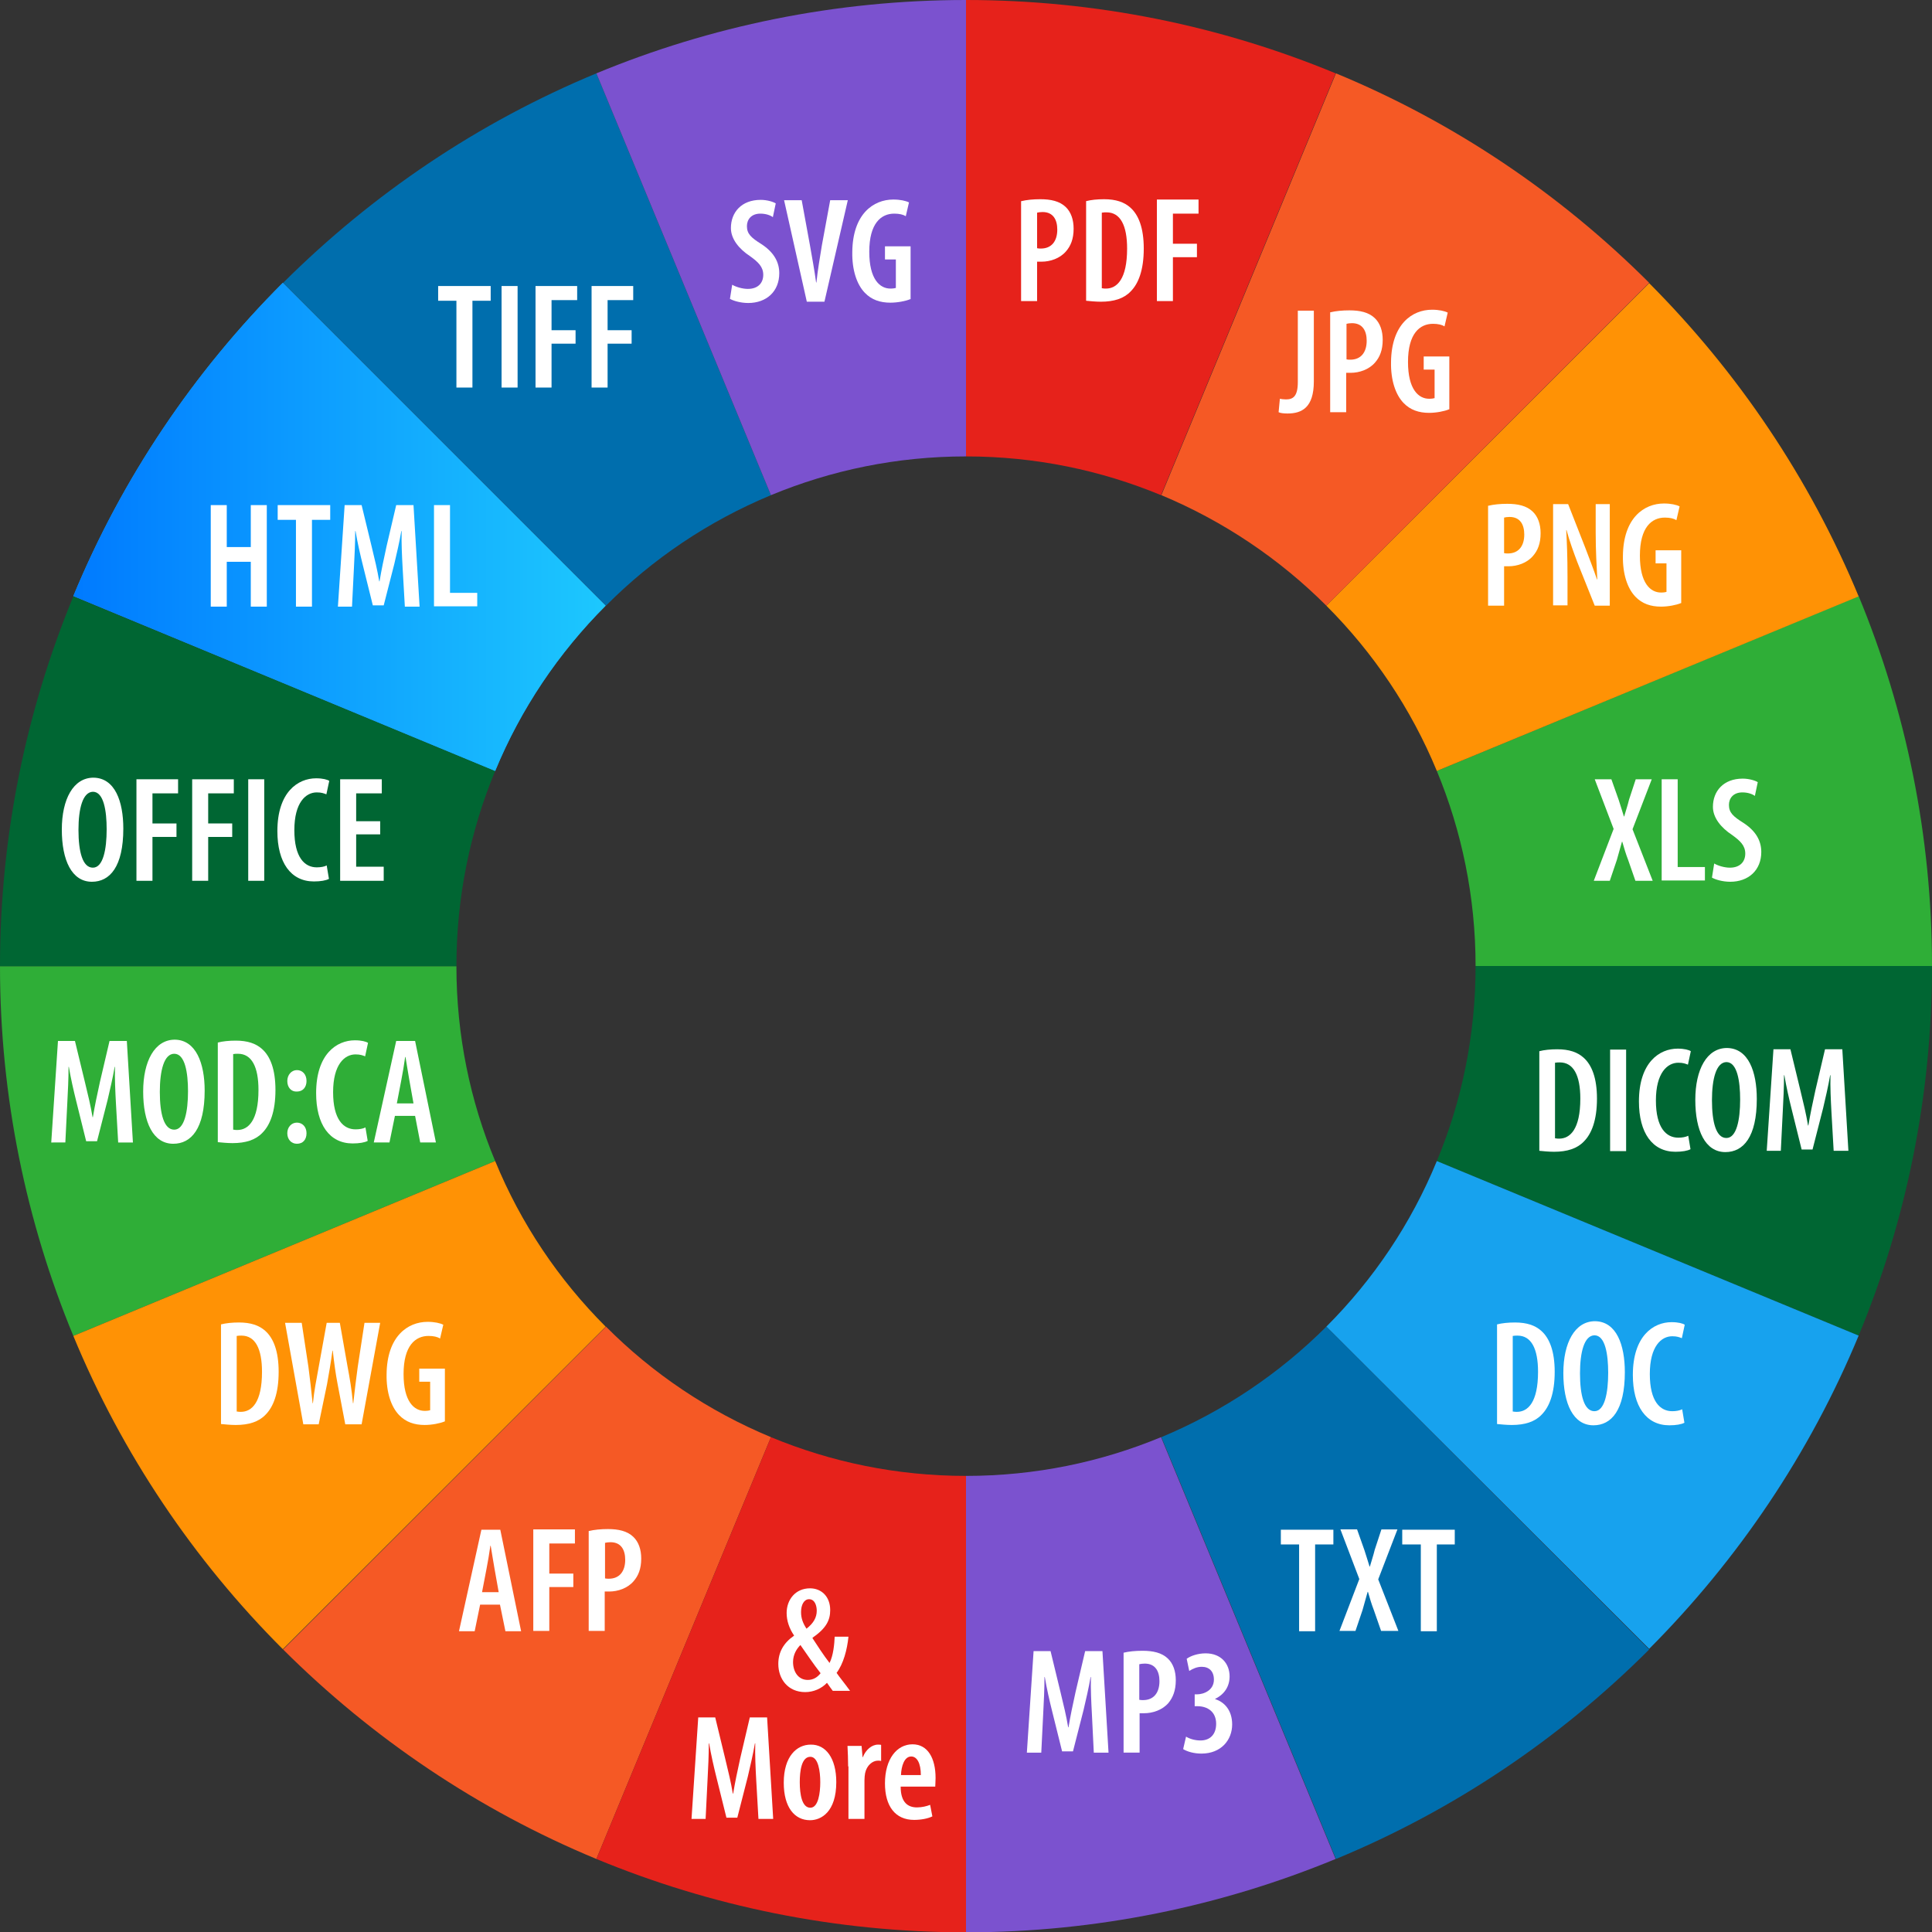 <?xml version="1.0" encoding="utf-8"?>
<!-- Generator: Adobe Illustrator 26.4.1, SVG Export Plug-In . SVG Version: 6.00 Build 0)  -->
<svg version="1.1" id="Layer_1" xmlns="http://www.w3.org/2000/svg" xmlns:xlink="http://www.w3.org/1999/xlink" x="0px" y="0px"
	 width="603.2px" height="603.3px" viewBox="0 0 603.2 603.3" style="enable-background:new 0 0 603.2 603.3;" xml:space="preserve"
	>
<rect x="0" y="0" width="603.2" height="603.3" fill="#333333" stroke="none"/>
<style type="text/css">
	.st0{fill:#2FAE37;}
	.st1{fill:#006EAD;}
	.st2{fill:#FF9205;}
	.st3{fill:#006633;}
	.st4{fill:#17A2EE;}
	.st5{fill:url(#SVGID_00000023275744538455520620000011236668590326738581_);}
	.st6{fill:#F55925;}
	.st7{fill:#E6221B;}
	.st8{fill:#7B52CF;}
	.st9{enable-background:new    ;}
	.st10{fill:#FFFFFF;}
</style>
<g id="chart">
	<g>
		<g>
			<g>
				<g>
					<g>
						<g>
							<path class="st0" d="M460.7,301.6h142.5c0-40.9-8.2-79.9-22.9-115.5l-131.7,54.6C456.4,259.5,460.7,280.1,460.7,301.6z"/>
							<g>
								<path class="st1" d="M240.7,154.6L186.2,22.9c-36.9,15.3-70,37.7-97.8,65.4l100.8,100.8
									C203.7,174.5,221.2,162.7,240.7,154.6z"/>
							</g>
							<g>
								<path class="st2" d="M448.6,240.7l131.7-54.5c-15.3-36.9-37.7-70-65.4-97.8L414.1,189.1
									C428.8,203.8,440.6,221.3,448.6,240.7z"/>
							</g>
							<g>
								<path class="st3" d="M154.6,240.7L22.9,186.2C8.2,221.8,0,260.8,0,301.7h142.5C142.5,280.1,146.8,259.5,154.6,240.7
									L154.6,240.7z"/>
							</g>
							<g>
								<path class="st4" d="M189.1,189.1L88.3,88.3c-27.8,27.8-50.2,61-65.4,97.8l131.7,54.6C162.6,221.3,174.4,203.8,189.1,189.1z
									"/>
								<g>
									<g>
										<g>
											
												<linearGradient id="SVGID_00000145763934664036597620000005301061078533725335_" gradientUnits="userSpaceOnUse" x1="22.9" y1="264.5" x2="189.1" y2="264.5" gradientTransform="matrix(1 0 0 1 0 -100)">
												<stop  offset="0" style="stop-color:#007AFF"/>
												<stop  offset="1" style="stop-color:#1DC8FE"/>
											</linearGradient>
											
												<path id="SVGID_00000069388995444687309860000011838622900500401044_" style="fill:url(#SVGID_00000145763934664036597620000005301061078533725335_);" d="
												M189.1,189.1L88.3,88.3c-27.8,27.8-50.2,61-65.4,97.8l131.7,54.6C162.6,221.3,174.4,203.8,189.1,189.1z"/>
										</g>
										<g>
											<g>
												<defs>
													<path id="SVGID_1_" d="M189.1,189.1L88.3,88.3c-27.8,27.8-50.2,61-65.4,97.8l131.7,54.6
														C162.6,221.3,174.4,203.8,189.1,189.1z"/>
												</defs>
												<clipPath id="SVGID_00000141457504722176657230000016488616082569374387_">
													<use xlink:href="#SVGID_1_"  style="overflow:visible;"/>
												</clipPath>
											</g>
										</g>
									</g>
								</g>
							</g>
							<g>
								<path class="st6" d="M414.1,189.1L514.9,88.3c-27.8-27.8-61-50.2-97.8-65.4l-54.5,131.7C382,162.7,399.5,174.5,414.1,189.1z
									"/>
							</g>
							<g>
								<path class="st7" d="M362.5,154.6L417,22.9C381.5,8.2,342.5,0,301.6,0v142.5C323.2,142.5,343.7,146.8,362.5,154.6
									L362.5,154.6z"/>
							</g>
							<g>
								<path class="st8" d="M301.6,142.5V0c-40.9,0-79.9,8.2-115.4,22.9l54.5,131.7C259.5,146.8,280,142.5,301.6,142.5z"/>
							</g>
						</g>
					</g>
					<g>
						<g>
							<path class="st3" d="M460.7,301.6h142.5c0,40.9-8.2,79.9-22.9,115.4l-131.7-54.5C456.4,343.8,460.7,323.2,460.7,301.6z"/>
							<g>
								<path class="st6" d="M240.7,448.7l-54.5,131.7c-36.9-15.3-70-37.7-97.8-65.4l100.8-100.8
									C203.7,428.8,221.2,440.6,240.7,448.7z"/>
							</g>
							<g>
								<path class="st4" d="M448.6,362.5L580.3,417c-15.3,36.9-37.7,70-65.4,97.8L414.1,414.2C428.8,399.5,440.6,382,448.6,362.5z"
									/>
							</g>
							<g>
								<path class="st0" d="M154.6,362.5L22.9,417.1C8.2,381.5,0,342.5,0,301.7h142.5C142.5,323.2,146.8,343.8,154.6,362.5
									L154.6,362.5z"/>
							</g>
							<g>
								<path class="st2" d="M189.1,414.2L88.3,514.9c-27.8-27.8-50.2-61-65.4-97.8l131.7-54.6C162.6,382,174.4,399.5,189.1,414.2z"
									/>
							</g>
							<g>
								<path class="st1" d="M414.1,414.2L514.9,515c-27.8,27.8-61,50.2-97.8,65.4l-54.5-131.7C382,440.6,399.5,428.8,414.1,414.2z"
									/>
							</g>
							<g>
								<path class="st8" d="M362.5,448.7L417,580.4c-35.6,14.7-74.6,22.9-115.4,22.9V460.8C323.2,460.8,343.7,456.5,362.5,448.7
									L362.5,448.7z"/>
							</g>
							<g>
								<path class="st7" d="M301.6,460.8v142.5c-40.9,0-79.9-8.2-115.4-22.9l54.5-131.7C259.5,456.5,280,460.8,301.6,460.8z"/>
							</g>
						</g>
					</g>
				</g>
				<g class="st9">
					<path class="st10" d="M318.9,62.8c1.6-0.4,3.7-0.6,5.9-0.6c3.3,0,6,0.6,7.9,2.4c1.7,1.6,2.5,4,2.5,6.8c0,3.2-0.9,5.4-2.4,7.1
						c-1.9,2.2-4.9,3.2-7.6,3.2c-0.5,0-0.9,0-1.4,0V94h-5V62.8H318.9z M323.8,77.5c0.4,0.1,0.8,0.1,1.2,0.1c3.3,0,5.1-2.3,5.1-5.9
						c0-3-1.2-5.5-4.6-5.5c-0.7,0-1.3,0.1-1.7,0.2V77.5z"/>
					<path class="st10" d="M339.1,62.8c1.5-0.4,3.5-0.6,5.6-0.6c3.7,0,6.3,0.9,8.2,2.6c2.6,2.3,4.2,6.4,4.2,12.8
						c0,6.8-1.7,11-4.1,13.4c-2.1,2.2-5.2,3.2-9.3,3.2c-1.7,0-3.5-0.2-4.6-0.3L339.1,62.8L339.1,62.8z M344.1,90
						c0.4,0.1,0.9,0.1,1.2,0.1c3.4,0,6.6-2.9,6.6-12.5c0-7.2-2.1-11.3-6.4-11.3c-0.5,0-1,0-1.5,0.1V90H344.1z"/>
					<path class="st10" d="M361.2,62.3h13v4.4h-8v9.4h7.5v4.2h-7.5V94h-5V62.3z"/>
				</g>
				<g class="st9">
					<path class="st10" d="M405.2,97h5v22.1c0,8.2-3.8,10-8.2,10c-1.1,0-2.2-0.1-2.8-0.4l0.4-4.2c0.5,0.1,1.1,0.2,1.9,0.2
						c2.1,0,3.7-0.8,3.7-5.4V97z"/>
					<path class="st10" d="M415.4,97.5c1.6-0.4,3.7-0.6,5.9-0.6c3.3,0,6,0.6,7.9,2.4c1.7,1.6,2.5,4,2.5,6.8c0,3.2-0.9,5.4-2.4,7.1
						c-1.9,2.2-4.9,3.2-7.6,3.2c-0.5,0-0.9,0-1.4,0v12.3h-5V97.5H415.4z M420.4,112.2c0.4,0.1,0.8,0.1,1.2,0.1
						c3.3,0,5.1-2.3,5.1-5.9c0-3-1.2-5.5-4.6-5.5c-0.7,0-1.3,0.1-1.7,0.2V112.2z"/>
					<path class="st10" d="M452.4,127.8c-1.4,0.6-4,1.1-6.2,1.1c-3.2,0-5.9-0.9-8-3.1c-2.5-2.6-4-7.1-3.9-12.7
						c0.1-11.9,6.6-16.4,12.8-16.4c2.2,0,3.9,0.4,4.9,0.9l-1,4.3c-0.8-0.5-2-0.8-3.6-0.8c-4.1,0-7.8,3-7.8,11.9
						c0,8.6,3.3,11.5,6.6,11.5c0.8,0,1.4-0.1,1.7-0.2v-8.9h-3.4v-4.1h8v16.5H452.4z"/>
				</g>
				<g class="st9">
					<path class="st10" d="M464.7,157.9c1.6-0.4,3.7-0.6,5.9-0.6c3.3,0,6,0.6,7.9,2.4c1.7,1.6,2.5,4,2.5,6.8c0,3.2-0.9,5.4-2.4,7.1
						c-1.9,2.2-4.9,3.2-7.6,3.2c-0.5,0-0.9,0-1.4,0v12.3h-5v-31.2H464.7z M469.6,172.7c0.4,0.1,0.8,0.1,1.2,0.1
						c3.3,0,5.1-2.3,5.1-5.9c0-3-1.2-5.5-4.6-5.5c-0.7,0-1.3,0.1-1.7,0.2V172.7z"/>
					<path class="st10" d="M484.9,189.1v-31.7h4.7l5.3,13.5c1.1,2.9,2.7,7,3.7,10h0.1c-0.2-4-0.5-8.9-0.5-14.6v-8.9h4.4v31.7h-4.7
						l-5.4-13.5c-1.1-2.9-2.5-6.7-3.4-10.1H489c0.2,3.7,0.4,8.1,0.4,14.7v8.8h-4.5V189.1z"/>
					<path class="st10" d="M524.8,188.3c-1.4,0.6-4,1.1-6.2,1.1c-3.2,0-5.9-0.9-8-3.1c-2.5-2.6-4-7.1-3.9-12.7
						c0.1-11.9,6.6-16.4,12.8-16.4c2.2,0,3.9,0.4,4.9,0.9l-1,4.3c-0.8-0.5-2-0.8-3.6-0.8c-4.1,0-7.8,3-7.8,11.9
						c0,8.6,3.3,11.5,6.6,11.5c0.8,0,1.4-0.1,1.7-0.2v-8.9h-3.4v-4.1h8v16.5H524.8z"/>
				</g>
				<g class="st9">
					<path class="st10" d="M510.6,275l-2.3-6.6c-0.7-1.8-1.2-3.5-1.8-5.6h-0.1c-0.6,2.1-1.1,3.9-1.6,5.7l-2.2,6.5h-5l6.2-16.2
						l-5.9-15.5h5.2l2.3,6.5c0.5,1.6,1,3.1,1.6,5.1h0.1c0.6-2.1,1.1-3.5,1.5-5.2l2.1-6.4h5l-6,15.6L516,275H510.6z"/>
					<path class="st10" d="M518.8,243.3h5v27.4h8.5v4.2h-13.5V243.3z"/>
					<path class="st10" d="M535.2,269.6c1.2,0.7,3.2,1.3,4.9,1.3c3.1,0,4.8-1.8,4.8-4.4c0-2.5-1.6-4-4.1-5.8c-3.5-2.3-6-5.4-6-8.8
						c0-4.9,3.3-8.8,9.3-8.8c2,0,3.9,0.6,4.7,1.1l-0.9,4.3c-0.8-0.6-2.2-1.1-3.9-1.1c-2.9,0-4.2,1.9-4.2,3.9c0,2.4,1.3,3.6,4.5,5.6
						c4,2.6,5.6,5.7,5.6,9.1c0,5.7-4,9.3-9.7,9.3c-2.4,0-4.7-0.7-5.7-1.3L535.2,269.6z"/>
				</g>
				<g class="st9">
					<path class="st10" d="M340.9,535c-0.2-3.6-0.4-7.9-0.3-11.4h-0.1c-0.6,3.5-1.5,7.3-2.2,10.3l-3.3,12.9h-3.4l-3.1-12.5
						c-0.8-3.2-1.7-7.1-2.3-10.7h-0.1c0,3.6-0.2,7.8-0.4,11.5l-0.6,12.1h-4.5l2.1-31.7h5.3l3.1,12.8c1,4.1,1.8,7.4,2.4,11h0.1
						c0.6-3.6,1.3-6.9,2.2-11l3-12.8h5.4l1.9,31.7h-4.6L340.9,535z"/>
					<path class="st10" d="M350.8,516c1.6-0.4,3.7-0.6,5.9-0.6c3.3,0,6,0.6,7.9,2.4c1.7,1.6,2.5,4,2.5,6.8c0,3.2-0.9,5.4-2.3,7.1
						c-1.9,2.2-4.9,3.2-7.6,3.2c-0.5,0-0.9,0-1.4,0v12.3h-5V516z M355.7,530.7c0.4,0.1,0.8,0.1,1.2,0.1c3.3,0,5.1-2.3,5.1-5.9
						c0-3-1.2-5.5-4.6-5.5c-0.7,0-1.3,0.1-1.7,0.2V530.7z"/>
					<path class="st10" d="M370.3,542.2c1.1,0.7,2.8,1.2,4.5,1.2c3.1,0,4.9-2,4.9-5.2c0-3.7-2.6-5.5-5.9-5.5H373V529h0.7
						c2.2,0,5.3-1.3,5.3-4.6c0-2.6-1.5-4-3.8-4c-1.5,0-2.8,0.6-3.9,1.3l-0.8-3.8c1.2-0.9,3.5-1.7,5.9-1.7c4.9,0,7.5,3.3,7.5,7.2
						c0,3.1-1.6,5.6-4.5,7v0.1c2.9,0.9,5.3,3.5,5.3,7.9c0,4.8-3.4,9.1-9.6,9.1c-2.3,0-4.4-0.6-5.7-1.4L370.3,542.2z"/>
				</g>
				<g class="st9">
					<path class="st10" d="M467.4,413.5c1.5-0.4,3.5-0.6,5.6-0.6c3.7,0,6.3,0.9,8.2,2.6c2.6,2.3,4.2,6.4,4.2,12.8
						c0,6.8-1.7,11-4.1,13.4c-2.1,2.2-5.2,3.2-9.3,3.2c-1.7,0-3.5-0.2-4.6-0.3L467.4,413.5L467.4,413.5z M472.4,440.7
						c0.4,0.1,0.9,0.1,1.2,0.1c3.4,0,6.6-2.9,6.6-12.5c0-7.2-2.1-11.3-6.4-11.3c-0.5,0-1,0-1.5,0.1v23.6H472.4z"/>
					<path class="st10" d="M507.3,428.4c0,11.9-4.2,16.6-9.8,16.6c-6.3,0-9.4-6.7-9.4-16.3c0-9.5,3.6-16.2,9.9-16.2
						C504.7,412.6,507.3,419.9,507.3,428.4z M493.3,428.8c0,6.9,1.3,11.8,4.5,11.8s4.3-5.7,4.3-12c0-5.7-0.9-11.7-4.3-11.7
						C494.6,417,493.3,422.2,493.3,428.8z"/>
					<path class="st10" d="M525.9,444.2c-0.9,0.5-2.6,0.8-4.7,0.8c-7.2,0-11.4-5.9-11.4-15.7c0-12.2,6.4-16.5,12.1-16.5
						c2.1,0,3.5,0.4,4.1,0.8l-0.9,4.2c-0.8-0.3-1.5-0.6-3-0.6c-3.4,0-7,3.1-7,11.8c0,8.5,3.2,11.6,7,11.6c1.2,0,2.3-0.2,3.1-0.6
						L525.9,444.2z"/>
				</g>
				<g class="st9">
					<path class="st10" d="M405.6,482.2h-5.7v-4.6h16.4v4.6h-5.7v27.1h-5V482.2z"/>
					<path class="st10" d="M431.2,509.2l-2.3-6.6c-0.7-1.8-1.2-3.5-1.8-5.6H427c-0.6,2.1-1.1,3.9-1.6,5.7l-2.2,6.5h-5l6.2-16.2
						l-5.9-15.5h5.2l2.3,6.5c0.5,1.6,1,3.1,1.6,5.1h0.1c0.6-2.1,1.1-3.5,1.5-5.2l2.1-6.4h5l-6,15.6l6.3,16.1L431.2,509.2
						L431.2,509.2z"/>
					<path class="st10" d="M443.5,482.2h-5.7v-4.6h16.4v4.6h-5.6v27.1h-5v-27.1H443.5z"/>
				</g>
				<g class="st9">
					<path class="st10" d="M36.2,344.5c-0.2-3.6-0.4-7.9-0.3-11.4h-0.1c-0.6,3.5-1.5,7.3-2.2,10.3l-3.3,12.9h-3.4l-3.1-12.5
						c-0.8-3.2-1.7-7.1-2.3-10.7h-0.1c0,3.6-0.2,7.8-0.4,11.5l-0.6,12.1H16l2.1-31.7h5.3l3.1,12.8c1,4.1,1.8,7.4,2.4,11H29
						c0.6-3.6,1.3-6.9,2.2-11l3-12.8h5.4l1.9,31.7h-4.6L36.2,344.5z"/>
					<path class="st10" d="M63.9,340.5c0,11.9-4.2,16.6-9.8,16.6c-6.3,0-9.4-6.7-9.4-16.3c0-9.5,3.6-16.2,9.9-16.2
						C61.2,324.7,63.9,332,63.9,340.5z M49.9,340.9c0,6.9,1.3,11.8,4.5,11.8s4.3-5.7,4.3-12c0-5.7-0.9-11.7-4.3-11.7
						C51.2,329,49.9,334.3,49.9,340.9z"/>
					<path class="st10" d="M68,325.5c1.5-0.4,3.5-0.6,5.6-0.6c3.7,0,6.3,0.9,8.2,2.6c2.6,2.3,4.2,6.4,4.2,12.8
						c0,6.8-1.7,11-4.1,13.4c-2.1,2.2-5.2,3.2-9.3,3.2c-1.7,0-3.5-0.2-4.6-0.3L68,325.5L68,325.5z M72.9,352.7
						c0.4,0.1,0.9,0.1,1.2,0.1c3.4,0,6.6-2.9,6.6-12.5c0-7.2-2.1-11.3-6.4-11.3c-0.5,0-1,0-1.5,0.1v23.6H72.9z"/>
					<path class="st10" d="M89.7,337.5c0-1.9,1.3-3.4,3-3.4s3,1.3,3,3.4c0,1.9-1.1,3.3-3,3.3C90.9,340.9,89.7,339.5,89.7,337.5z
						 M89.7,353.8c0-1.9,1.3-3.3,3-3.3s3,1.3,3,3.3s-1.1,3.3-3,3.3C90.9,357.1,89.7,355.7,89.7,353.8z"/>
					<path class="st10" d="M114.8,356.2c-0.9,0.5-2.6,0.8-4.7,0.8c-7.2,0-11.4-5.9-11.4-15.7c0-12.2,6.4-16.5,12.1-16.5
						c2.1,0,3.5,0.4,4.1,0.8l-0.9,4.2c-0.8-0.3-1.5-0.6-3-0.6c-3.4,0-7,3.1-7,11.8c0,8.5,3.2,11.6,7,11.6c1.2,0,2.4-0.2,3.1-0.6
						L114.8,356.2z"/>
					<path class="st10" d="M123.3,348.4l-1.7,8.3h-4.9l7-31.7h5.9l6.5,31.7h-4.9l-1.6-8.3H123.3z M129.1,344.5l-1.3-7.3
						c-0.4-2.1-0.8-5-1.2-7.2h-0.1c-0.3,2.2-0.8,5.2-1.2,7.2l-1.4,7.3H129.1z"/>
				</g>
				<g class="st9">
					<path class="st10" d="M149.9,501l-1.7,8.3h-4.9l7-31.7h5.9l6.5,31.7h-4.9l-1.7-8.3H149.9z M155.7,497.1l-1.3-7.3
						c-0.4-2.1-0.8-5-1.2-7.2h-0.1c-0.3,2.2-0.8,5.2-1.2,7.2l-1.4,7.3H155.7z"/>
					<path class="st10" d="M166.5,477.5h13v4.4h-8v9.4h7.5v4.2h-7.5v13.7h-5V477.5z"/>
					<path class="st10" d="M183.9,478c1.6-0.4,3.7-0.6,5.9-0.6c3.3,0,6,0.6,7.9,2.4c1.7,1.6,2.5,4,2.5,6.8c0,3.2-0.9,5.4-2.4,7.1
						c-1.9,2.2-4.9,3.2-7.6,3.2c-0.5,0-0.9,0-1.4,0v12.3h-5V478H183.9z M188.9,492.8c0.4,0.1,0.8,0.1,1.2,0.1c3.3,0,5.1-2.3,5.1-5.9
						c0-3-1.2-5.5-4.6-5.5c-0.7,0-1.3,0.1-1.7,0.2V492.8z"/>
				</g>
				<g class="st9">
					<path class="st10" d="M69,413.5c1.5-0.4,3.5-0.6,5.6-0.6c3.7,0,6.3,0.9,8.2,2.6c2.6,2.3,4.2,6.4,4.2,12.8
						c0,6.8-1.7,11-4.1,13.4c-2.1,2.2-5.2,3.2-9.3,3.2c-1.7,0-3.5-0.2-4.6-0.3L69,413.5L69,413.5z M74,440.7
						c0.4,0.1,0.9,0.1,1.2,0.1c3.4,0,6.6-2.9,6.6-12.5c0-7.2-2.1-11.3-6.4-11.3c-0.5,0-1,0-1.5,0.1v23.6H74z"/>
					<path class="st10" d="M94.7,444.7L89,413h5.2l2.1,13.8c0.5,3.8,0.9,7.4,1.3,11.3h0.1c0.4-4,1.1-7.4,1.8-11.3L102,413h4.1
						l2.4,13.6c0.7,3.7,1.3,7.2,1.7,11.5h0.1c0.5-4.4,0.9-7.8,1.4-11.4l2.1-13.7h4.9l-5.8,31.7h-5.1l-2.4-12.6
						c-0.6-3.1-1.1-6.7-1.5-10.4h-0.1c-0.5,3.7-1.1,7.2-1.7,10.5l-2.6,12.5H94.7z"/>
					<path class="st10" d="M138.8,443.8c-1.4,0.6-4,1.1-6.2,1.1c-3.2,0-5.9-0.9-8-3.1c-2.5-2.6-4-7.1-3.9-12.7
						c0.1-11.9,6.6-16.4,12.8-16.4c2.2,0,3.9,0.4,4.9,0.9l-1,4.3c-0.8-0.5-2-0.8-3.6-0.8c-4.1,0-7.8,3-7.8,11.9
						c0,8.6,3.3,11.5,6.6,11.5c0.8,0,1.4-0.1,1.7-0.2v-8.9h-3.4v-4.1h8v16.5H138.8z"/>
				</g>
				<g class="st9">
					<path class="st10" d="M480.6,328.2c1.5-0.4,3.5-0.6,5.6-0.6c3.7,0,6.3,0.9,8.2,2.6c2.6,2.3,4.2,6.4,4.2,12.8
						c0,6.8-1.7,11-4.1,13.4c-2.1,2.2-5.2,3.2-9.3,3.2c-1.7,0-3.5-0.2-4.6-0.3L480.6,328.2L480.6,328.2z M485.6,355.4
						c0.4,0.1,0.9,0.1,1.2,0.1c3.4,0,6.6-2.9,6.6-12.5c0-7.2-2.1-11.3-6.4-11.3c-0.5,0-1,0-1.5,0.1v23.6H485.6z"/>
					<path class="st10" d="M507.7,327.7v31.7h-5v-31.7H507.7z"/>
					<path class="st10" d="M527.8,358.8c-0.9,0.5-2.6,0.8-4.7,0.8c-7.2,0-11.4-5.9-11.4-15.7c0-12.2,6.4-16.5,12.1-16.5
						c2.1,0,3.5,0.4,4.1,0.8l-0.9,4.2c-0.8-0.3-1.5-0.6-3-0.6c-3.4,0-7,3.1-7,11.8c0,8.5,3.2,11.6,7,11.6c1.2,0,2.3-0.2,3.1-0.6
						L527.8,358.8z"/>
					<path class="st10" d="M548.5,343.1c0,11.9-4.2,16.6-9.8,16.6c-6.3,0-9.4-6.7-9.4-16.3c0-9.5,3.6-16.2,9.9-16.2
						C545.9,327.3,548.5,334.6,548.5,343.1z M534.5,343.5c0,6.9,1.3,11.8,4.5,11.8s4.3-5.7,4.3-12c0-5.7-0.9-11.7-4.3-11.7
						C535.8,331.7,534.5,336.9,534.5,343.5z"/>
					<path class="st10" d="M571.8,347.1c-0.2-3.6-0.4-7.9-0.3-11.4h-0.1c-0.6,3.5-1.5,7.3-2.2,10.3l-3.3,12.9h-3.4l-3.1-12.5
						c-0.8-3.2-1.7-7.1-2.3-10.7H557c0,3.6-0.2,7.8-0.4,11.5l-0.6,12.1h-4.4l2.1-31.7h5.3l3.1,12.8c1,4.1,1.8,7.4,2.4,11h0.1
						c0.6-3.6,1.3-6.9,2.2-11l3-12.8h5.4l1.9,31.7h-4.6L571.8,347.1z"/>
				</g>
				<g class="st9">
					<path class="st10" d="M142.5,93.9h-5.7v-4.6h16.4v4.6h-5.7V121h-5V93.9z"/>
					<path class="st10" d="M161.6,89.3V121h-5V89.3H161.6z"/>
					<path class="st10" d="M167.2,89.3h13v4.4h-8v9.4h7.5v4.2h-7.5V121h-5V89.3z"/>
					<path class="st10" d="M184.7,89.3h13v4.4h-8v9.4h7.5v4.2h-7.5V121h-5V89.3z"/>
				</g>
				<g class="st9">
					<path class="st10" d="M38.5,258.7c0,11.9-4.2,16.6-9.8,16.6c-6.3,0-9.4-6.7-9.4-16.3c0-9.5,3.6-16.2,9.9-16.2
						C35.9,242.9,38.5,250.2,38.5,258.7z M24.5,259.1c0,6.9,1.3,11.8,4.5,11.8s4.3-5.7,4.3-12c0-5.7-0.9-11.7-4.3-11.7
						C25.8,247.3,24.5,252.5,24.5,259.1z"/>
					<path class="st10" d="M42.6,243.3h13v4.4h-8v9.4h7.5v4.2h-7.5V275h-5V243.3z"/>
					<path class="st10" d="M60,243.3h13v4.4h-8v9.4h7.5v4.2H65V275h-5V243.3z"/>
					<path class="st10" d="M82.5,243.3V275h-5v-31.7H82.5z"/>
					<path class="st10" d="M102.7,274.4c-0.9,0.5-2.6,0.8-4.7,0.8c-7.2,0-11.4-5.9-11.4-15.7c0-12.2,6.4-16.5,12.1-16.5
						c2.1,0,3.5,0.4,4.1,0.8l-0.9,4.2c-0.8-0.3-1.5-0.6-3-0.6c-3.4,0-7,3.1-7,11.8c0,8.5,3.2,11.6,7,11.6c1.2,0,2.4-0.2,3.1-0.6
						L102.7,274.4z"/>
					<path class="st10" d="M118.7,260.5h-7.5v10.1h8.6v4.4h-13.6v-31.7h13v4.4h-8v8.7h7.5V260.5z"/>
				</g>
				<g class="st9">
					<path class="st10" d="M228.6,88.9c1.2,0.7,3.2,1.3,4.9,1.3c3.1,0,4.8-1.8,4.8-4.4c0-2.5-1.6-4-4.1-5.8c-3.5-2.3-6-5.4-6-8.8
						c0-4.9,3.3-8.8,9.3-8.8c2,0,3.9,0.6,4.7,1.1l-0.9,4.3c-0.8-0.6-2.2-1.1-3.9-1.1c-2.9,0-4.2,1.9-4.2,3.9c0,2.4,1.3,3.6,4.5,5.6
						c4,2.6,5.6,5.7,5.6,9.1c0,5.7-4,9.3-9.7,9.3c-2.4,0-4.7-0.7-5.7-1.3L228.6,88.9z"/>
					<path class="st10" d="M251.9,94.2l-7.1-31.7h5.5l2.6,14.2c0.6,3.5,1.4,7.7,1.9,11.5h0.1c0.4-3.9,1.1-7.9,1.7-11.6l2.6-14.1h5.5
						l-7.3,31.7H251.9z"/>
					<path class="st10" d="M284.2,93.4c-1.4,0.6-4,1.1-6.2,1.1c-3.2,0-5.9-0.9-8-3.1c-2.5-2.6-4-7.1-3.9-12.7
						c0.1-11.9,6.6-16.4,12.8-16.4c2.2,0,3.9,0.4,4.9,0.9l-1,4.3c-0.8-0.5-2-0.8-3.6-0.8c-4.1,0-7.8,3-7.8,11.9
						c0,8.6,3.3,11.5,6.6,11.5c0.8,0,1.4-0.1,1.7-0.2V81h-3.4v-4.1h8v16.5H284.2z"/>
				</g>
				<g class="st9">
					<path class="st10" d="M70.8,157.7v13.1h7.5v-13.1h5v31.7h-5v-14h-7.5v14h-5v-31.7H70.8z"/>
					<path class="st10" d="M92.4,162.3h-5.7v-4.6h16.4v4.6h-5.7v27.1h-5V162.3z"/>
					<path class="st10" d="M125.7,177.2c-0.2-3.6-0.4-7.9-0.3-11.4h-0.1c-0.6,3.5-1.5,7.3-2.2,10.3l-3.3,12.9h-3.4l-3.1-12.5
						c-0.8-3.2-1.7-7.1-2.3-10.7h-0.1c0,3.6-0.2,7.8-0.4,11.5l-0.6,12.1h-4.4l2.1-31.7h5.3l3.1,12.8c1,4.1,1.8,7.4,2.4,11h0.1
						c0.6-3.6,1.3-6.9,2.2-11l3-12.8h5.4l1.9,31.7h-4.6L125.7,177.2z"/>
					<path class="st10" d="M135.5,157.7h5v27.4h8.5v4.2h-13.5V157.7z"/>
				</g>
				<g class="st9">
					<path class="st10" d="M260,527.9c-0.5-0.7-1-1.3-1.8-2.5c-1.7,1.8-4.2,2.9-6.8,2.9c-5.4,0-8.4-4.1-8.4-8.8
						c0-3.7,1.7-6.6,4.9-8.8v-0.1c-1.5-2.2-2.3-4.6-2.3-7c0-4.1,2.7-7.7,7.3-7.7c3.5,0,6.3,2.5,6.3,6.8c0,3-1.1,5.6-5.5,8.6v0.2
						c1.3,2,3.5,5.4,5.3,7.7c1.2-2.4,1.5-5.9,1.6-8.2h4.3c-0.4,4.1-1.6,8.5-3.7,11.3c0.8,1.2,2.3,3,4.2,5.6H260z M256.2,522.4
						c-2.2-2.8-4.4-6.1-6.3-8.8c-1.1,1.1-2.3,2.9-2.3,5.3c0,3,1.6,5.6,4.6,5.6C253.9,524.5,255.2,523.7,256.2,522.4z M250.1,503.3
						c0,2,0.6,3.5,1.7,5.2c2.2-1.7,3.2-3.5,3.2-5.6c0-1.6-0.6-3.6-2.4-3.6C251,499.3,250.1,501.1,250.1,503.3z"/>
				</g>
				<g class="st9">
					<path class="st10" d="M236.1,555.7c-0.2-3.6-0.4-7.9-0.3-11.4h-0.1c-0.6,3.5-1.5,7.3-2.2,10.3l-3.3,12.9h-3.4l-3.1-12.5
						c-0.8-3.2-1.7-7.1-2.3-10.7h-0.1c0,3.6-0.2,7.8-0.4,11.5l-0.6,12.1h-4.4l2.1-31.7h5.3l3.1,12.8c1,4.1,1.8,7.4,2.4,11h0.1
						c0.6-3.6,1.3-6.9,2.2-11l3-12.8h5.4l1.9,31.7h-4.6L236.1,555.7z"/>
					<path class="st10" d="M261.1,556.4c0,9.3-4.7,11.9-8.2,11.9c-4.8,0-8.2-4-8.2-11.7c0-8.3,4.1-11.9,8.4-11.9
						C257.8,544.6,261.1,548.9,261.1,556.4z M249.7,556.4c0,3.9,0.7,8,3.3,8c2.5,0,3.1-4.6,3.1-8c0-3.3-0.6-7.9-3.1-7.9
						C250.2,548.5,249.7,553.1,249.7,556.4z"/>
					<path class="st10" d="M264.8,551.5c0-2.1-0.1-4.5-0.2-6.4h4.4l0.3,3.5h0.1c0.9-2.3,2.8-3.9,4.7-3.9c0.5,0,0.8,0,1,0.1v5
						c-0.3-0.1-0.6-0.1-1-0.1c-1.7,0-3.5,1.5-4,3.9c-0.1,0.6-0.2,1.3-0.2,2.2v12.1h-5v-16.4H264.8z"/>
					<path class="st10" d="M281.2,557.8c0,5.1,2.4,6.5,5.1,6.5c1.6,0,3.1-0.4,4.1-0.8l0.7,3.6c-1.4,0.7-3.6,1.1-5.7,1.1
						c-5.9,0-9.1-4.3-9.1-11.4c0-7.6,3.7-12.2,8.6-12.2c4.8,0,7.2,4.4,7.2,10.5c0,1.3-0.1,2.1-0.1,2.7L281.2,557.8L281.2,557.8z
						 M287.5,554.2c0-3.7-1.2-5.8-3-5.8c-2.2,0-3.1,3.1-3.2,5.8H287.5z"/>
				</g>
			</g>
		</g>
	</g>
</g>
</svg>

